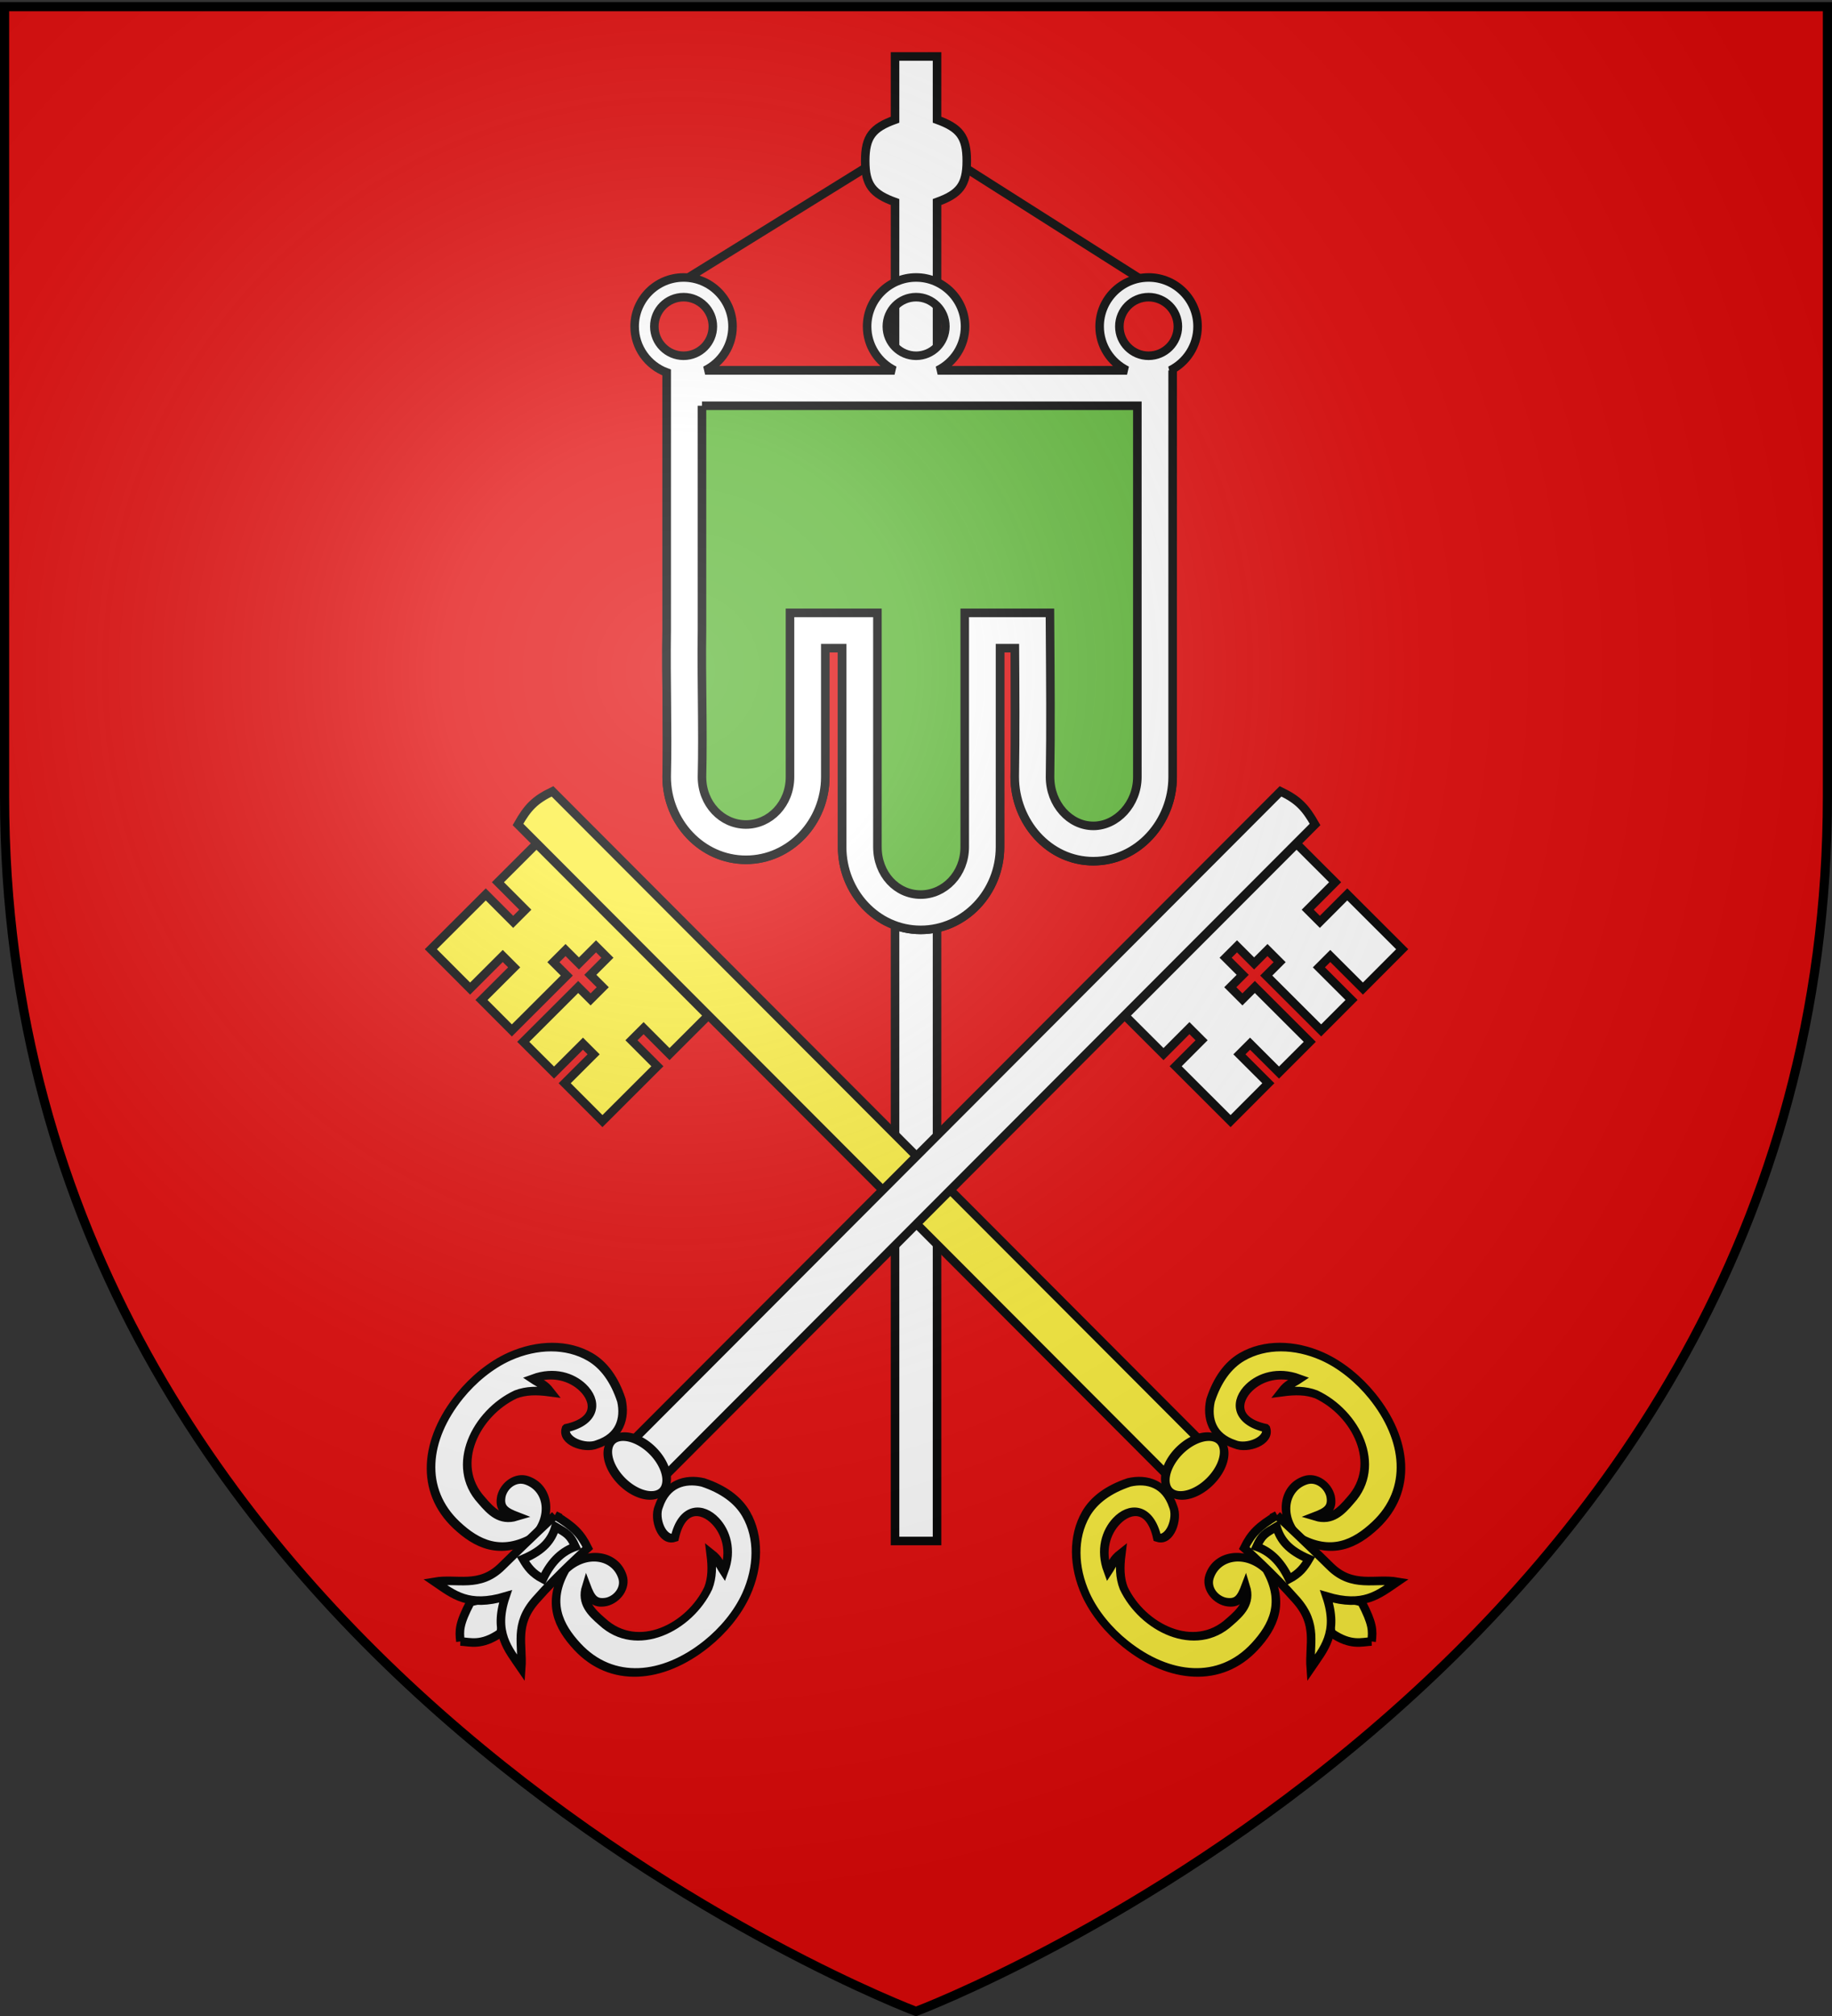 <svg xmlns="http://www.w3.org/2000/svg" xmlns:xlink="http://www.w3.org/1999/xlink" width="600" height="660" version="1.0"><rect width="100%" height="100%" fill="#333333" stroke="none"/><defs><radialGradient xlink:href="#a" id="b" cx="221.445" cy="226.331" r="300" fx="221.445" fy="226.331" gradientTransform="matrix(1.353 0 0 1.349 -77.63 -85.747)" gradientUnits="userSpaceOnUse"/><linearGradient id="a"><stop offset="0" style="stop-color:white;stop-opacity:.314"/><stop offset=".19" style="stop-color:white;stop-opacity:.251"/><stop offset=".6" style="stop-color:#6b6b6b;stop-opacity:.125"/><stop offset="1" style="stop-color:black;stop-opacity:.125"/></linearGradient></defs><g style="display:inline"><path d="M300 658.5s298.5-112.32 298.5-397.772V2.176H1.5v258.552C1.5 546.18 300 658.5 300 658.5z" style="fill:#e20909;fill-opacity:1;fill-rule:evenodd;stroke:none;stroke-width:1px;stroke-linecap:butt;stroke-linejoin:miter;stroke-opacity:1"/></g><g style="display:inline"><g style="stroke-width:2.8;stroke-miterlimit:4;stroke-dasharray:none"><path d="M215.687 96.91 300 44.697l84.313 53.517" style="fill:none;fill-rule:evenodd;stroke:#000;stroke-width:2.8;stroke-linecap:butt;stroke-linejoin:miter;stroke-miterlimit:4;stroke-dasharray:none;stroke-opacity:1"/><path d="M293.136 18.491v20.696c-7.339 2.66-9.765 5.518-9.765 13.469 0 7.952 2.425 10.833 9.765 13.492v438.335h13.753V66.148c7.34-2.66 9.74-5.54 9.74-13.492 0-7.951-2.402-10.809-9.74-13.469V18.491h-13.753z" style="fill:#fff;fill-opacity:1;stroke:#000;stroke-width:2.8;stroke-miterlimit:4;stroke-dasharray:none;stroke-opacity:1"/><g style="stroke-width:4.845;stroke-miterlimit:4;stroke-dasharray:none"><path d="M1188.82 301.191v147.313c-.417 27.995.65 55.474 0 82.687v.25c0 25.496 19.892 46.938 44.906 46.938 25.013 0 44.968-21.422 44.968-46.938v-72.937h9.532v112.594c0 25.363 19.475 46.968 44.5 46.968 25.024 0 44.968-21.452 44.968-46.968V458.504h8.407c.163 24.416.313 48.396-.063 72.781v.156c0 25.373 19.248 47.72 44.531 47.72 25.284 0 44.938-22.214 44.938-47.72v-230.25h-286.688z" style="fill:#5ab532;fill-opacity:1;stroke:#000;stroke-width:4.845;stroke-miterlimit:4;stroke-dasharray:none;stroke-opacity:1" transform="matrix(.578 0 0 .578 -468.798 -52.812)"/><path d="M1198.396 248.53c-15.316 0-27.719 12.433-27.719 27.75 0 11.955 7.548 22.163 18.156 26.062v146.156c-.416 27.995.652 55.474 0 82.688v.25c0 25.495 19.893 46.937 44.907 46.937 25.013 0 44.968-21.421 44.968-46.937v-72.938h9.532v112.594c0 25.363 19.475 46.969 44.5 46.969 25.024 0 44.968-21.453 44.968-46.97V458.499h8.407c.163 24.416.313 48.396-.063 72.781v.157c0 25.373 19.248 47.718 44.531 47.718 25.283 0 44.938-22.213 44.938-47.718v-230.25h-1.406c9.195-4.521 15.53-13.974 15.53-24.907 0-15.316-12.433-27.75-27.75-27.75-15.315 0-27.75 12.434-27.75 27.75 0 10.933 6.336 20.386 15.532 24.907h-107.312c9.195-4.521 15.53-13.974 15.53-24.907 0-15.316-12.433-27.75-27.75-27.75-15.315 0-27.75 12.434-27.75 27.75 0 10.935 6.366 20.387 15.563 24.907h-107.343c9.197-4.52 15.53-13.972 15.53-24.907 0-15.316-12.433-27.75-27.75-27.75zm0 11.156c9.152 0 16.594 7.441 16.594 16.593 0 9.152-7.442 16.594-16.594 16.594-9.152 0-16.563-7.442-16.563-16.594 0-9.152 7.411-16.593 16.563-16.593zm131.75 0c9.152 0 16.594 7.441 16.594 16.593 0 9.152-7.442 16.594-16.594 16.594-9.152 0-16.563-7.442-16.563-16.594 0-9.152 7.411-16.593 16.563-16.593zm131.75 0c9.152 0 16.594 7.441 16.594 16.593 0 9.152-7.442 16.594-16.594 16.594-9.152 0-16.563-7.442-16.563-16.594 0-9.152 7.411-16.593 16.563-16.593zm-253.063 61.5h246.688v210.25c0 15.28-11.625 27.718-24.938 27.718-13.312 0-24.53-12.305-24.53-27.718.431-28.028.179-55.114 0-83l-.063-9.938H1357.708v132.594c0 15.27-11.397 26.969-24.968 26.969-13.572 0-24.5-11.546-24.5-26.97V438.499h-49.532v92.938c0 15.27-11.386 26.937-24.968 26.937-13.583 0-24.907-11.647-24.907-26.937.672-28.05-.406-55.503 0-82.782V321.186z" style="fill:#fff;fill-opacity:1;stroke:#000;stroke-width:4.845;stroke-miterlimit:4;stroke-dasharray:none;stroke-opacity:1" transform="matrix(.578 0 0 .578 -468.798 -52.812)"/></g></g><g style="stroke:#000;stroke-width:2.922;stroke-miterlimit:4;stroke-dasharray:none;stroke-opacity:1"><g style="fill:#fcef3c;fill-opacity:1;stroke:#000;stroke-width:4.175;stroke-miterlimit:4;stroke-dasharray:none;stroke-opacity:1"><path d="m1037.589 428.432.104 26.615-18.937.074.026 8.378 18.937-.075.15 37.875-27.127.106-.088-22.52-7.866.025.088 22.52-20.984.082-.15-37.875 9.24-.026-.026-8.377-9.24.026-.035-11.798-7.866.024.036 11.798-8.566.02.026 8.378 8.566-.02.15 37.874-21.227.057-.079-19.961-7.354.022.079 19.96-26.103.103-.149-37.874 17.914-.07-.026-8.378-17.914.07-.104-26.614 118.525-.419zM1050.066 404.814c3.231 9.1 3.032 14.213.551 23.335l-460.062 1.792-.107-23.337 459.618-1.79z" style="fill:#fcef3c;fill-opacity:1;fill-rule:evenodd;stroke:#000;stroke-width:4.175;stroke-linecap:butt;stroke-linejoin:miter;stroke-miterlimit:4;stroke-dasharray:none;stroke-opacity:1" transform="scale(-.671 .671) rotate(-44.829 367.512 1995.259)"/><path d="M1689.039 23.827a19.092 9.9 0 1 1 .03.005" style="fill:#fcef3c;fill-opacity:1;fill-rule:evenodd;stroke:#000;stroke-width:4.235;stroke-linecap:round;stroke-linejoin:round;stroke-miterlimit:4;stroke-dasharray:none;stroke-dashoffset:0;stroke-opacity:1" transform="matrix(-.431 .43 .507 .508 1114.492 -256.17)"/><g style="fill:#fcef3c;fill-opacity:1;stroke:#000;stroke-width:3.708;stroke-miterlimit:4;stroke-dasharray:none;stroke-opacity:1"><path d="M583.574 386.135c-4.82 2.831-.652 13.167 4.324 15.451 8.72 4.987 15.582.765 19.595-6.477 3.966-8.983 5.078-17.258 3.383-24.505-2.771-11.854-11.554-21.44-22.91-26.382-7.874-3.427-17.22-4.37-25.69-3.329-22.655 2.784-38.63 17.888-37.904 41.362.391 12.672 3.79 24.416 18.654 29.035 11.634-.291 18.593-11.35 14.302-20.932-2.097-4.682-7.76-5.726-11.744-3.004-4.214 3.25-3.55 6.273-1.377 11.794-6.065-3.684-6.006-10.235-5.548-16.957.83-22.013 23.403-30.418 40.135-23.55 4.034 2.048 7.285 5.639 10.606 10.567.533-4.986-.482-5.772-1.262-10.253 8.246 4.336 11.728 12.302 11.9 19.26.222 8.972-5.36 15.946-16.464 7.92zM583.574 457.647c-4.82-2.831-.652-13.167 4.324-15.451 8.72-4.987 15.582-.765 19.595 6.477 3.966 8.983 5.078 17.258 3.383 24.505-2.771 11.854-11.554 21.44-22.91 26.382-7.874 3.427-17.22 4.37-25.69 3.329-22.655-2.784-38.63-17.888-37.904-41.363.391-12.671 3.79-24.415 18.654-29.034 11.634.291 18.593 11.35 14.302 20.932-2.097 4.682-7.76 5.725-11.744 3.004-4.214-3.25-3.55-6.273-1.377-11.794-6.065 3.684-6.006 10.235-5.548 16.957.83 22.012 23.403 30.418 40.135 23.55 4.034-2.048 7.285-5.639 10.606-10.567.533 4.986-.482 5.772-1.262 10.252 8.246-4.335 11.728-12.301 11.9-19.258.222-8.973-5.36-15.947-16.464-7.921z" style="fill:#fcef3c;fill-opacity:1;fill-rule:evenodd;stroke:#000;stroke-width:3.708;stroke-linecap:butt;stroke-linejoin:miter;stroke-miterlimit:4;stroke-dasharray:none;stroke-opacity:1" transform="rotate(-135.171 595.518 108.892) scale(.807 -.707)"/></g><g style="fill:#fcef3c;fill-opacity:1;stroke:#000;stroke-width:4.175;stroke-miterlimit:4;stroke-dasharray:none;stroke-opacity:1"><path d="M83.751 447.567c4.74.264 10.12 2.475 19.542-3.878l5.882-19.997-20.313 4.715c-5.674 10.586-5.678 13.756-5.11 19.16z" style="fill:#fcef3c;fill-opacity:1;fill-rule:evenodd;stroke:#000;stroke-width:4.175;stroke-linecap:butt;stroke-linejoin:miter;stroke-miterlimit:4;stroke-dasharray:none;stroke-opacity:1" transform="matrix(-.671 -.008 -.008 .671 508.98 237.74)"/><path d="M130.64 386.559c9.104 5.643 12.423 9.128 15.795 16.135 0 0-14.589 12.755-25.75 25.17-10.687 11.89-6.413 21.374-7.403 33.093-6.309-9.49-13.478-17.48-7.289-35.098-18.18 5.188-25.356-1.21-34.438-7.566 10.762-1.705 21.802 3.53 32.806-7.106 11.827-11.43 26.279-24.628 26.279-24.628z" style="fill:#fcef3c;fill-opacity:1;fill-rule:evenodd;stroke:#000;stroke-width:4.175;stroke-linecap:butt;stroke-linejoin:miter;stroke-miterlimit:4;stroke-dasharray:none;stroke-opacity:1" transform="matrix(-.671 -.008 -.008 .671 508.98 237.74)"/><path d="M130.812 392.147c5.482 3.323 7.039 3.983 9.61 9.83-5.742 1.942-11.438 6.127-16.053 15.568-5.063-2.766-7.254-5.683-9.61-9.83 10.072-4.089 14.102-9.137 16.053-15.568z" style="fill:#fcef3c;fill-opacity:1;fill-rule:evenodd;stroke:#000;stroke-width:4.175;stroke-linecap:butt;stroke-linejoin:miter;stroke-miterlimit:4;stroke-dasharray:none;stroke-opacity:1" transform="matrix(-.671 -.008 -.008 .671 508.98 237.74)"/></g></g><g style="stroke:#000;stroke-width:4.175;stroke-miterlimit:4;stroke-dasharray:none;stroke-opacity:1"><path d="m1037.589 428.432.104 26.615-18.937.074.026 8.378 18.937-.075.15 37.875-27.127.106-.088-22.52-7.866.025.088 22.52-20.984.082-.15-37.875 9.24-.026-.026-8.377-9.24.026-.035-11.798-7.866.024.036 11.798-8.566.02.026 8.378 8.566-.02.15 37.874-21.227.057-.079-19.961-7.354.022.079 19.96-26.103.103-.149-37.874 17.914-.07-.026-8.378-17.914.07-.104-26.614 118.525-.419zM1050.066 404.814c3.231 9.1 3.032 14.213.551 23.335l-460.062 1.792-.107-23.337 459.618-1.79z" style="fill:#fff;fill-opacity:1;fill-rule:evenodd;stroke:#000;stroke-width:4.175;stroke-linecap:butt;stroke-linejoin:miter;stroke-miterlimit:4;stroke-dasharray:none;stroke-opacity:1" transform="scale(.671) rotate(-44.829 814.855 910.696)"/><path d="M1689.039 23.827a19.092 9.9 0 1 1 .03.005" style="fill:#fff;fill-opacity:1;fill-rule:evenodd;stroke:#000;stroke-width:4.235;stroke-linecap:round;stroke-linejoin:round;stroke-miterlimit:4;stroke-dasharray:none;stroke-dashoffset:0;stroke-opacity:1" transform="matrix(.431 .43 -.507 .508 -514.492 -256.17)"/><g style="stroke:#000;stroke-width:3.708;stroke-miterlimit:4;stroke-dasharray:none;stroke-opacity:1"><path d="M583.574 386.135c-4.82 2.831-.652 13.167 4.324 15.451 8.72 4.987 15.582.765 19.595-6.477 3.966-8.983 5.078-17.258 3.383-24.505-2.771-11.854-11.554-21.44-22.91-26.382-7.874-3.427-17.22-4.37-25.69-3.329-22.655 2.784-38.63 17.888-37.904 41.362.391 12.672 3.79 24.416 18.654 29.035 11.634-.291 18.593-11.35 14.302-20.932-2.097-4.682-7.76-5.726-11.744-3.004-4.214 3.25-3.55 6.273-1.377 11.794-6.065-3.684-6.006-10.235-5.548-16.957.83-22.013 23.403-30.418 40.135-23.55 4.034 2.048 7.285 5.639 10.606 10.567.533-4.986-.482-5.772-1.262-10.253 8.246 4.336 11.728 12.302 11.9 19.26.222 8.972-5.36 15.946-16.464 7.92zM583.574 457.647c-4.82-2.831-.652-13.167 4.324-15.451 8.72-4.987 15.582-.765 19.595 6.477 3.966 8.983 5.078 17.258 3.383 24.505-2.771 11.854-11.554 21.44-22.91 26.382-7.874 3.427-17.22 4.37-25.69 3.329-22.655-2.784-38.63-17.888-37.904-41.363.391-12.671 3.79-24.415 18.654-29.034 11.634.291 18.593 11.35 14.302 20.932-2.097 4.682-7.76 5.725-11.744 3.004-4.214-3.25-3.55-6.273-1.377-11.794-6.065 3.684-6.006 10.235-5.548 16.957.83 22.012 23.403 30.418 40.135 23.55 4.034-2.048 7.285-5.639 10.606-10.567.533 4.986-.482 5.772-1.262 10.252 8.246-4.335 11.728-12.301 11.9-19.258.222-8.973-5.36-15.947-16.464-7.921z" style="fill:#fff;fill-opacity:1;fill-rule:evenodd;stroke:#000;stroke-width:3.708;stroke-linecap:butt;stroke-linejoin:miter;stroke-miterlimit:4;stroke-dasharray:none;stroke-opacity:1" transform="rotate(-44.829 564.005 716.47) scale(.807 .707)"/></g><g style="stroke:#000;stroke-width:4.175;stroke-miterlimit:4;stroke-dasharray:none;stroke-opacity:1"><path d="M83.751 447.567c4.74.264 10.12 2.475 19.542-3.878l5.882-19.997-20.313 4.715c-5.674 10.586-5.678 13.756-5.11 19.16z" style="fill:#fff;fill-opacity:1;fill-rule:evenodd;stroke:#000;stroke-width:4.175;stroke-linecap:butt;stroke-linejoin:miter;stroke-miterlimit:4;stroke-dasharray:none;stroke-opacity:1" transform="matrix(.671 -.008 .008 .671 91.02 237.74)"/><path d="M130.64 386.559c9.104 5.643 12.423 9.128 15.795 16.135 0 0-14.589 12.755-25.75 25.17-10.687 11.89-6.413 21.374-7.403 33.093-6.309-9.49-13.478-17.48-7.289-35.098-18.18 5.188-25.356-1.21-34.438-7.566 10.762-1.705 21.802 3.53 32.806-7.106 11.827-11.43 26.279-24.628 26.279-24.628z" style="fill:#fff;fill-opacity:1;fill-rule:evenodd;stroke:#000;stroke-width:4.175;stroke-linecap:butt;stroke-linejoin:miter;stroke-miterlimit:4;stroke-dasharray:none;stroke-opacity:1" transform="matrix(.671 -.008 .008 .671 91.02 237.74)"/><path d="M130.812 392.147c5.482 3.323 7.039 3.983 9.61 9.83-5.742 1.942-11.438 6.127-16.053 15.568-5.063-2.766-7.254-5.683-9.61-9.83 10.072-4.089 14.102-9.137 16.053-15.568z" style="fill:#fff;fill-opacity:1;fill-rule:evenodd;stroke:#000;stroke-width:4.175;stroke-linecap:butt;stroke-linejoin:miter;stroke-miterlimit:4;stroke-dasharray:none;stroke-opacity:1" transform="matrix(.671 -.008 .008 .671 91.02 237.74)"/></g></g></g></g><path d="M300 658.5s298.5-112.32 298.5-397.772V2.176H1.5v258.552C1.5 546.18 300 658.5 300 658.5z" style="opacity:1;fill:url(#b);fill-opacity:1;fill-rule:evenodd;stroke:none;stroke-width:1px;stroke-linecap:butt;stroke-linejoin:miter;stroke-opacity:1"/><path d="M300 658.5S1.5 546.18 1.5 260.728V2.176h597v258.552C598.5 546.18 300 658.5 300 658.5z" style="opacity:1;fill:none;fill-opacity:1;fill-rule:evenodd;stroke:#000;stroke-width:3;stroke-linecap:butt;stroke-linejoin:miter;stroke-miterlimit:4;stroke-dasharray:none;stroke-opacity:1"/></svg>